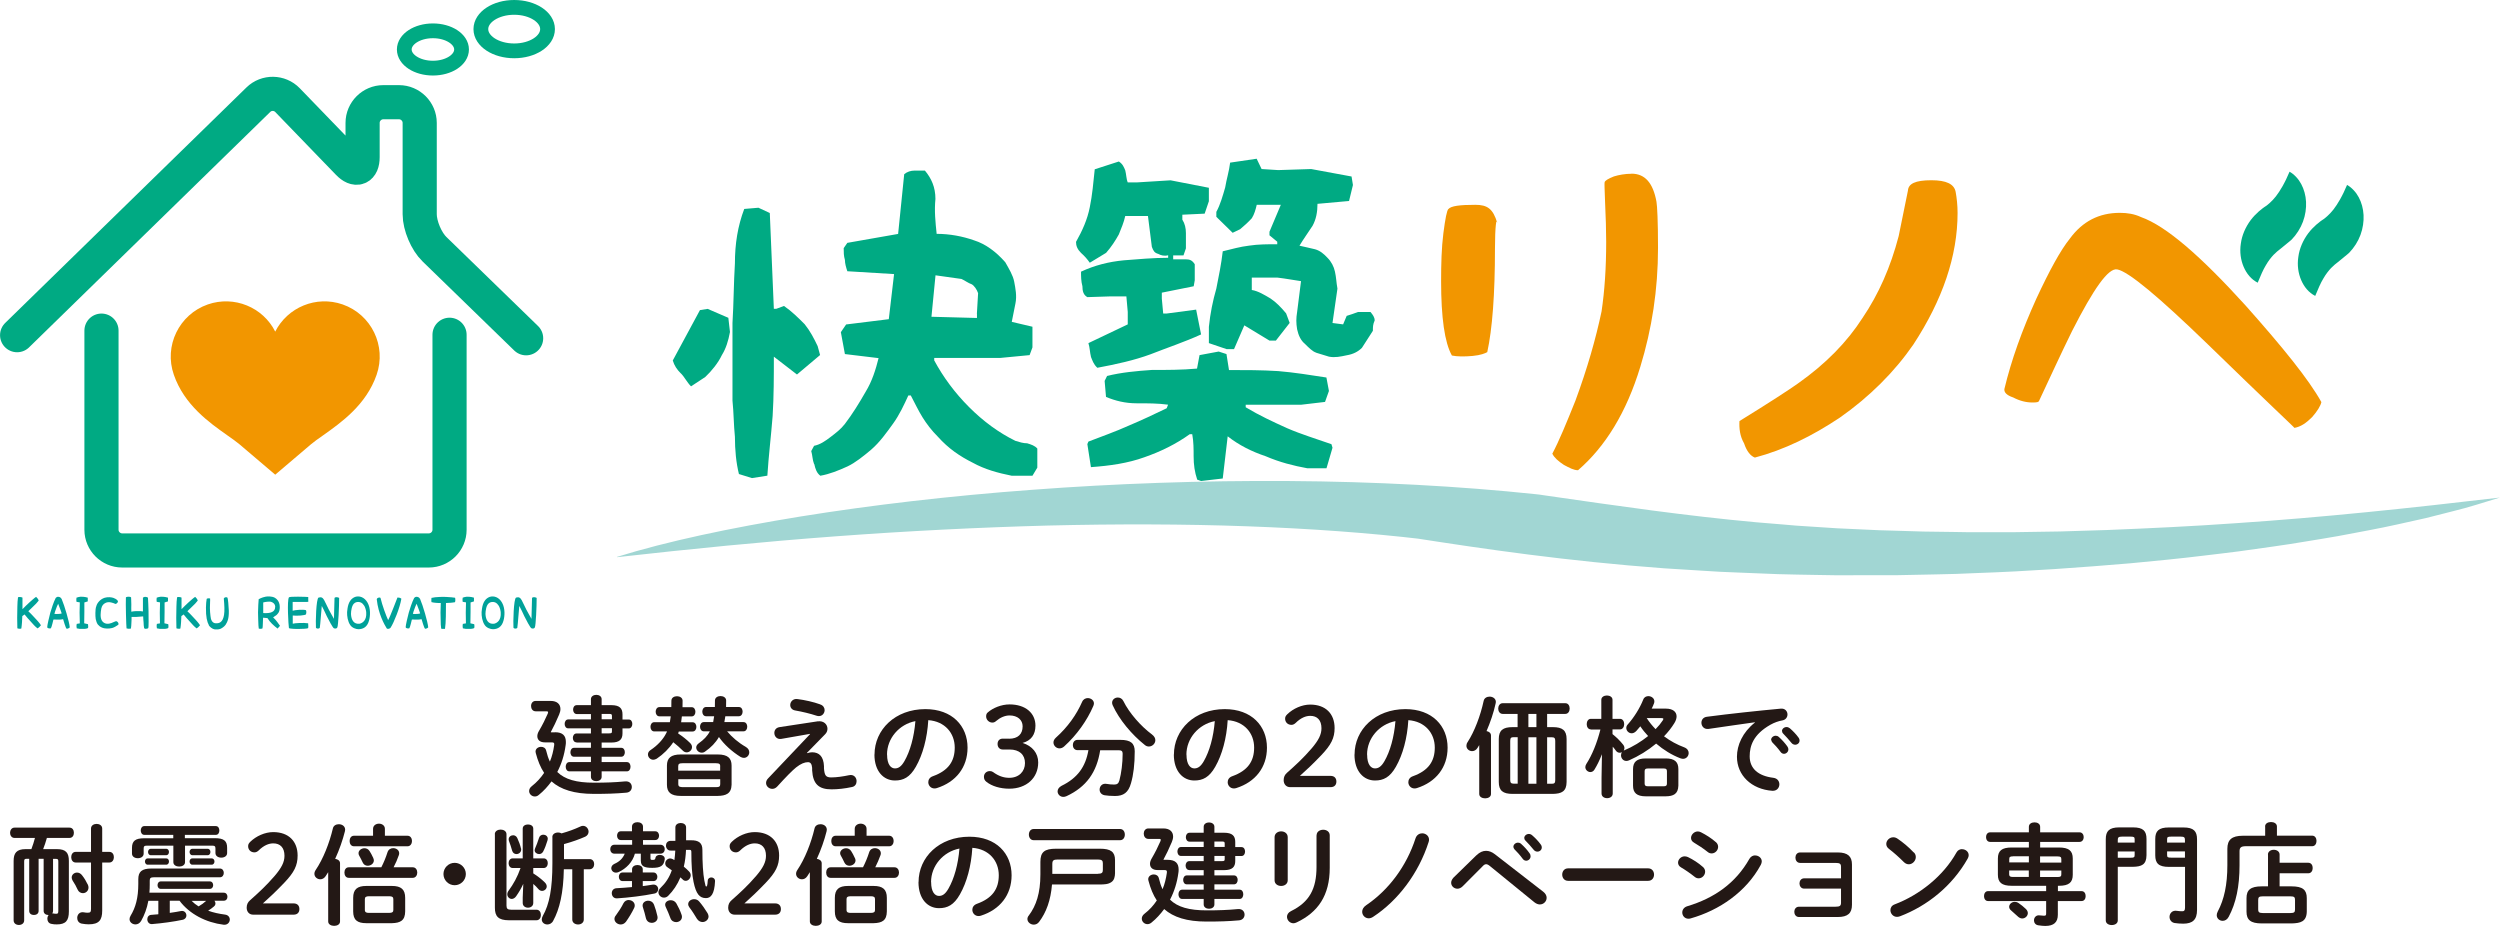 <?xml version="1.0" encoding="UTF-8"?><svg id="b" xmlns="http://www.w3.org/2000/svg" width="308.2" height="114.14" viewBox="0 0 308.2 114.14"><g id="c"><g><g><path d="m68.42,90.27c.95,0,1.34.43,1.34,1.19,0,.14,0,.27-.03.42-.16,1.2-.51,2.31-1.03,3.29.94.92,2.36,1.32,4.52,1.32,1.47,0,2.58-.04,3.85-.16.55-.05.82.31.82.69,0,.33-.21.66-.67.7-1.35.12-2.46.15-4.03.15-2.4,0-4.06-.53-5.2-1.54-.46.62-.97,1.19-1.57,1.67-.16.14-.32.19-.49.19-.38,0-.7-.31-.7-.67,0-.2.09-.42.34-.61.59-.46,1.09-1.01,1.51-1.63-.46-.69-.78-1.5-1.03-2.44-.01-.05-.03-.12-.03-.18,0-.38.35-.59.69-.59.27,0,.54.13.62.46.12.51.27.97.46,1.36.26-.62.43-1.31.53-2.03.03-.26-.01-.34-.31-.34h-.84c-.61,0-.93-.31-.93-.77,0-.2.07-.43.22-.67.39-.66.81-1.5,1.07-2.11.03-.07.04-.12.04-.16,0-.09-.07-.12-.23-.12h-1.3c-.38,0-.57-.32-.57-.65s.19-.63.57-.63h1.85c.78,0,1.2.4,1.2,1,0,.2-.05.43-.16.68-.36.85-.69,1.54-1.03,2.16l.03.03h.47Zm2.66,1.25c-.31,0-.46-.28-.46-.55s.15-.55.46-.55h1.77v-.63h-2.8c-.3,0-.44-.28-.44-.55s.15-.55.44-.55h2.8v-.66h-1.74c-.31,0-.46-.29-.46-.55,0-.29.15-.55.46-.55h1.74v-.74c0-.35.34-.53.66-.53s.66.17.66.53v.74h1.19c1.03,0,1.38.4,1.38,1.13v.64h.77c.3,0,.44.27.44.55s-.15.55-.44.55h-.77v.61c0,.73-.35,1.13-1.38,1.13h-1.19v.65h2.42c.3,0,.44.27.44.55s-.15.55-.44.55h-2.42v.66h3.12c.3,0,.44.28.44.57s-.15.57-.44.57h-3.12v.68c0,.35-.33.53-.66.53s-.66-.17-.66-.53v-.68h-2.66c-.3,0-.45-.28-.45-.57s.15-.57.45-.57h2.66v-.66h-2.09c-.3,0-.44-.28-.44-.55s.15-.55.44-.55h2.09v-.65h-1.77Zm3.09-2.85h1.27v-.4c0-.2-.04-.26-.35-.26h-.92v.66Zm0,1.11v.63h.92c.31,0,.35-.05.35-.26v-.38h-1.27Z" fill="#231815"/><path d="m82.76,87.18c.01-.26.01-.51.01-.8,0-.37.35-.55.69-.55s.69.19.69.55c0,.27,0,.54-.01.8h1.12c.32,0,.47.29.47.57s-.15.57-.47.57h-1.2c-.03.24-.05.47-.09.72h1.41c.32,0,.47.29.47.57s-.15.57-.47.57h-1.7c-.03.08-.05.16-.08.24.53.34,1.08.78,1.47,1.17.18.18.24.35.24.51,0,.37-.31.65-.66.65-.16,0-.33-.07-.46-.2-.35-.34-.78-.74-1.19-1.05-.5.76-1.23,1.49-2.04,2.03-.15.09-.3.13-.43.13-.36,0-.65-.31-.65-.65,0-.2.09-.4.33-.55.81-.54,1.53-1.27,1.94-2.11.03-.05.05-.12.08-.18h-1.57c-.31,0-.47-.28-.47-.57s.16-.57.47-.57h1.92c.04-.24.08-.47.11-.72h-1.39c-.31,0-.47-.28-.47-.57s.16-.57.47-.57h1.47Zm1.17,10.94c-1.24,0-1.71-.46-1.71-1.38v-2.36c0-.91.47-1.37,1.71-1.37h4.55c1.24,0,1.71.46,1.71,1.37v2.36c-.03,1.12-.72,1.36-1.71,1.38h-4.55Zm4.86-3.65c0-.28-.11-.38-.53-.38h-4.12c-.42,0-.53.1-.53.38v.54h5.17v-.54Zm-.53,2.57c.42,0,.53-.09.53-.38v-.6h-5.17v.6c0,.35.23.36.53.38h4.12Zm1.39-6.87c.58.7,1.43,1.42,2.28,1.9.32.19.44.43.44.68,0,.35-.28.68-.66.68-.14,0-.27-.04-.42-.12-1.05-.65-2.03-1.54-2.66-2.45-.42.72-.97,1.28-1.69,1.78-.13.11-.28.15-.43.15-.37,0-.68-.3-.68-.64,0-.17.09-.36.33-.53.59-.42,1.04-.86,1.35-1.46h-.74c-.31,0-.47-.28-.47-.57s.16-.57.47-.57h1.15c.05-.23.09-.47.12-.72h-.99c-.31,0-.47-.28-.47-.57s.16-.57.47-.57h1.08c.01-.26.01-.51.01-.8,0-.37.35-.55.69-.55s.69.19.69.55c0,.27,0,.54-.01.8h1.57c.33,0,.47.29.47.57s-.15.57-.47.57h-1.66c-.03.24-.07.47-.12.72h2.35c.33,0,.47.29.47.57s-.15.57-.47.57h-2Z" fill="#231815"/><path d="m100.81,88.93c.74-.11,1.2.38,1.2.91,0,.23-.08.46-.27.66l-2.26,2.31.03.04c.22-.07.42-.11.61-.11.88,0,1.41.54,1.46,1.71v.28c.07.85.22,1.11.89,1.11s1.46-.12,2.18-.27c.08-.01.15-.03.23-.03.46,0,.72.38.72.76,0,.33-.17.64-.55.72-.92.2-1.78.29-2.54.29-1.56,0-2.29-.64-2.39-2.34v-.31c-.04-.5-.22-.7-.51-.7-.4,0-.88.18-1.47.65-.48.39-1.24,1.16-2.33,2.36-.19.2-.39.28-.61.28-.4,0-.76-.33-.76-.72,0-.19.07-.39.26-.58l5.16-5.44v-.04s-3.54.62-3.54.62c-.54.09-.86-.32-.86-.73,0-.33.19-.65.64-.72l4.74-.72Zm.3-2.09c.38.12.55.42.55.7,0,.38-.28.74-.7.74-.09,0-.19-.01-.3-.05-.78-.26-1.8-.5-2.61-.64-.44-.07-.63-.37-.63-.68,0-.39.34-.81.89-.73.89.11,2,.36,2.79.65Z" fill="#231815"/><path d="m107.81,93.03c0-3.08,2.55-5.61,6.27-5.61,3.3,0,5.2,2.07,5.2,4.75,0,2.45-1.45,4.24-3.77,4.98-.11.04-.22.05-.31.05-.46,0-.76-.38-.76-.77,0-.3.16-.6.57-.74,1.92-.69,2.69-1.85,2.69-3.53,0-1.77-1.2-3.23-3.26-3.38-.13,2.24-.69,4.27-1.53,5.74-.74,1.31-1.54,1.7-2.58,1.7-1.38,0-2.53-1.11-2.53-3.21Zm1.55,0c0,1.24.48,1.7.97,1.7.42,0,.78-.22,1.17-.9.69-1.2,1.19-2.95,1.35-4.93-2.01.39-3.5,2.13-3.5,4.13Z" fill="#231815"/><path d="m124.4,91.07c1.09,0,1.67-.57,1.67-1.53,0-.78-.62-1.34-1.61-1.34-.57,0-1.16.26-1.65.68-.17.16-.32.2-.48.2-.4,0-.76-.34-.76-.76,0-.2.05-.37.2-.49.65-.57,1.69-.99,2.69-.99,1.97,0,3.19,1.08,3.19,2.62,0,1.11-.54,1.85-1.59,2.13,1.2.37,1.93,1.26,1.93,2.4,0,1.93-1.46,3.24-3.57,3.24-1.11,0-2.15-.31-2.82-.85-.22-.17-.3-.37-.3-.62,0-.39.3-.7.72-.7.15,0,.27.03.39.11.68.5,1.32.72,2.01.72,1.19,0,1.94-.78,1.94-1.82s-.7-1.67-1.89-1.67h-.85c-.39,0-.64-.28-.64-.68s.24-.66.64-.66h.77Z" fill="#231815"/><path d="m134.09,86.06c.39,0,.77.26.77.66,0,.09-.03.19-.07.3-.76,1.78-2.04,3.59-3.6,5-.19.18-.41.24-.58.24-.4,0-.74-.34-.74-.73,0-.19.09-.4.3-.59,1.45-1.3,2.53-2.81,3.24-4.43.14-.31.42-.45.69-.45Zm1.54,6.43c-.42,2.71-1.7,4.52-4.15,5.66-.15.07-.28.09-.4.09-.4,0-.7-.33-.7-.68,0-.24.15-.51.5-.69,1.94-.95,2.95-2.32,3.3-4.39h-1.34c-.39,0-.58-.32-.58-.63s.19-.64.58-.64h5.27c1.28,0,1.78.42,1.78,1.42,0,1.59-.16,2.9-.46,3.92-.32,1.16-.93,1.58-1.97,1.58-.53,0-.94-.04-1.28-.09-.43-.08-.62-.39-.62-.7,0-.4.31-.81.88-.7.27.05.58.08.91.08.35,0,.54-.11.65-.51.24-.91.4-2.11.4-3.3,0-.31-.14-.42-.51-.42h-2.24Zm6.39-1.94c.29.22.41.46.41.7,0,.42-.37.78-.8.78-.16,0-.34-.05-.5-.19-1.61-1.28-3.16-3.13-3.96-4.9-.05-.11-.07-.22-.07-.31,0-.38.34-.64.7-.64.27,0,.54.13.69.44.73,1.49,2.18,3.12,3.52,4.11Z" fill="#231815"/><path d="m144.72,93.03c0-3.08,2.55-5.61,6.27-5.61,3.3,0,5.2,2.07,5.2,4.75,0,2.45-1.45,4.24-3.77,4.98-.11.04-.22.05-.31.05-.46,0-.76-.38-.76-.77,0-.3.16-.6.57-.74,1.92-.69,2.69-1.85,2.69-3.53,0-1.77-1.2-3.23-3.26-3.38-.13,2.24-.69,4.27-1.53,5.74-.74,1.31-1.54,1.7-2.58,1.7-1.38,0-2.53-1.11-2.53-3.21Zm1.55,0c0,1.24.48,1.7.97,1.7.42,0,.78-.22,1.17-.9.69-1.2,1.19-2.95,1.35-4.93-2.01.39-3.5,2.13-3.5,4.13Z" fill="#231815"/><path d="m164.03,95.65c.49,0,.72.3.72.7s-.23.69-.72.69h-4.98c-.49,0-.8-.37-.8-.86,0-.39.14-.68.42-.92,1.08-.96,1.98-1.78,3.04-3.01.84-.99,1.2-1.69,1.2-2.47,0-1.01-.53-1.53-1.38-1.53-.55,0-1.16.24-1.81.88-.16.15-.33.23-.51.23-.46,0-.78-.33-.78-.76,0-.22.07-.35.27-.55.72-.7,1.81-1.19,2.82-1.19,1.93,0,3.01,1.16,3.01,2.89,0,1.24-.43,2.08-1.65,3.36-1.12,1.17-1.78,1.77-2.63,2.54h3.78Z" fill="#231815"/><path d="m166.99,93.03c0-3.08,2.55-5.61,6.27-5.61,3.3,0,5.2,2.07,5.2,4.75,0,2.45-1.45,4.24-3.77,4.98-.11.04-.22.05-.31.05-.46,0-.76-.38-.76-.77,0-.3.16-.6.57-.74,1.92-.69,2.69-1.85,2.69-3.53,0-1.77-1.2-3.23-3.26-3.38-.13,2.24-.69,4.27-1.53,5.74-.74,1.31-1.54,1.7-2.58,1.7-1.38,0-2.53-1.11-2.53-3.21Zm1.55,0c0,1.24.48,1.7.97,1.7.42,0,.78-.22,1.17-.9.69-1.2,1.19-2.95,1.35-4.93-2.01.39-3.5,2.13-3.5,4.13Z" fill="#231815"/><path d="m182.37,91.84c-.08.14-.15.24-.23.37-.17.28-.43.39-.66.39-.37,0-.7-.28-.7-.66,0-.15.04-.3.15-.46.85-1.31,1.58-3.24,1.98-5.09.08-.35.41-.51.73-.51.38,0,.77.23.77.66,0,.05-.01.12-.03.19-.24,1.11-.65,2.31-1.12,3.4.28.04.55.23.55.54v7.21c0,.37-.37.54-.72.54s-.73-.17-.73-.54v-6.04Zm4.73-3.83h-1.85c-.37,0-.55-.34-.55-.66s.19-.66.55-.66h7.72c.37,0,.54.33.54.66s-.18.66-.54.66h-2.24v1.63h.7c1.19,0,1.7.4,1.7,1.47v5.29c-.01,1.17-.62,1.45-1.7,1.47h-4.96c-1.19,0-1.7-.4-1.7-1.47v-5.29c0-1.07.51-1.47,1.7-1.47h.62v-1.63Zm0,8.6v-5.73h-.5c-.31,0-.42.09-.42.45v4.83c0,.31.09.45.42.45h.5Zm2.31-8.6h-.99v1.63h.99v-1.63Zm-.99,2.88v5.73h.99v-5.73h-.99Zm2.31,5.73h.58c.31,0,.42-.09.42-.45v-4.83c0-.35-.11-.45-.42-.45h-.58v5.73Z" fill="#231815"/><path d="m196.12,89.92c-.34,0-.51-.32-.51-.65s.18-.65.5-.65h1.3v-2.35c0-.35.35-.53.69-.53s.69.18.69.53v2.35h.93c.34,0,.51.33.51.65s-.18.65-.51.65h-.93v.58c.46.37.95.84,1.31,1.3.12.15.16.3.16.43,0,.11-.04.22-.09.3.03,0,.04-.01.07-.03,1.07-.45,2.08-1.07,2.94-1.76-.35-.38-.68-.77-.96-1.2-.18.22-.34.4-.5.58-.19.2-.39.28-.57.28-.36,0-.66-.31-.66-.65,0-.15.05-.31.18-.44.73-.81,1.47-1.96,1.92-3.09.11-.28.37-.4.62-.4.37,0,.74.26.74.64,0,.08-.01.18-.05.27-.08.2-.17.42-.28.63h1.76c.84,0,1.31.39,1.31.96,0,.24-.09.53-.27.82-.35.57-.78,1.12-1.28,1.63.78.59,1.65,1.05,2.49,1.36.39.15.55.43.55.7,0,.37-.28.72-.7.72-.09,0-.2-.03-.33-.07-1.04-.4-2.07-1.03-2.98-1.81-1.01.84-2.16,1.55-3.35,2.07-.12.05-.23.07-.32.07-.41,0-.66-.35-.66-.7,0-.14.04-.26.11-.38-.08.04-.16.07-.26.07-.17,0-.34-.07-.47-.24-.12-.18-.26-.35-.4-.51v5.77c0,.39-.34.58-.69.58s-.69-.19-.69-.58v-1.94l.05-2.9c-.27.69-.58,1.34-.92,1.89-.13.22-.32.31-.51.31-.31,0-.62-.27-.62-.61,0-.12.04-.24.12-.38.72-1.12,1.31-2.57,1.74-4.25h-1.15Zm6.77,8.25c-1.11,0-1.57-.43-1.57-1.32v-2.03c0-.89.46-1.32,1.57-1.32h2.46c1.11,0,1.56.43,1.56,1.32v2.03c-.03,1.04-.62,1.31-1.56,1.32h-2.46Zm2.23-1.24c.27,0,.38-.08.38-.34v-1.51c0-.26-.11-.34-.38-.34h-1.98c-.27,0-.39.08-.39.34v1.51c0,.27.13.34.39.34h1.98Zm-2.11-8.4c.32.5.69.95,1.09,1.36.35-.35.65-.72.88-1.07.05-.08.08-.15.08-.19,0-.08-.09-.11-.28-.11h-1.77Z" fill="#231815"/><path d="m216.35,89.04c-1.62.22-3.77.54-5.71.82-.57.08-.89-.34-.89-.76,0-.35.22-.69.7-.74,2.81-.37,6.29-.74,9.1-1,.53-.04.81.34.81.72,0,.32-.2.65-.62.73-.47.08-.99.26-1.49.54-2.11,1.2-2.55,2.61-2.55,3.89,0,1.5,1.04,2.42,2.93,2.65.5.07.73.43.73.8,0,.42-.31.84-.88.8-2.55-.19-4.35-1.9-4.35-4.2,0-1.42.69-3.01,2.21-4.21v-.03Zm1.99,2.17c0-.27.27-.51.57-.51.12,0,.26.04.38.15.37.33.77.76,1.06,1.18.09.12.12.24.12.36,0,.3-.26.54-.54.54-.16,0-.32-.08-.44-.26-.33-.45-.69-.84-1-1.15-.09-.11-.13-.22-.13-.31Zm1.34-1.08c0-.27.26-.5.57-.5.14,0,.27.05.41.16.35.3.76.72,1.04,1.11.11.14.15.27.15.4,0,.3-.26.51-.54.51-.16,0-.34-.07-.47-.24-.31-.39-.69-.8-1-1.12-.11-.11-.15-.22-.15-.33Z" fill="#231815"/><path d="m4.76,105.87v6.43c0,.34-.28.5-.58.5s-.58-.16-.58-.5v-6.43h-.27c-.3,0-.35.05-.35.35v7.24c0,.38-.32.57-.65.57s-.65-.19-.65-.57v-7.32c0-.96.35-1.46,1.49-1.46h.7c.18-.45.31-.92.44-1.38H1.78c-.35,0-.54-.32-.54-.63s.19-.64.54-.64h6.79c.37,0,.54.31.54.64s-.18.63-.54.63h-2.79c-.12.46-.29.93-.46,1.38h1.7c1.13,0,1.47.48,1.47,1.45v6.24c0,1.13-.39,1.59-1.49,1.59-.23,0-.44-.01-.69-.07-.32-.07-.47-.34-.47-.62,0-.18.05-.35.16-.47h-.04c-.28,0-.58-.16-.58-.5v-6.43h-.62Zm1.78,6.43c0,.11-.03.22-.1.3.03,0,.07,0,.11.01.16.03.26.04.38.04.23,0,.26-.09.26-.4v-6.02c0-.3-.05-.35-.35-.35h-.3v6.43Zm4.68-10.16c0-.38.35-.57.69-.57s.69.19.69.57v2.88h.89c.37,0,.55.32.55.65s-.19.66-.55.66h-.89v5.93c0,1.16-.39,1.69-1.66,1.69-.23,0-.61-.03-.89-.09-.37-.09-.53-.39-.53-.7,0-.39.28-.78.81-.69.15.03.29.05.46.05.34,0,.43-.08.43-.46v-5.73h-1.9c-.35,0-.54-.32-.54-.66s.19-.65.54-.65h1.9v-2.88Zm-.4,6.89c.07.15.09.27.09.39,0,.42-.34.69-.69.69-.26,0-.53-.15-.66-.46-.16-.37-.35-.7-.6-1.08-.08-.14-.12-.27-.12-.39,0-.35.31-.61.66-.61.22,0,.46.11.63.35.27.34.5.73.68,1.11Z" fill="#231815"/><path d="m26.44,111.05c.08.09.12.2.12.32,0,.14-.05.27-.2.39-.23.19-.46.37-.7.51.63.23,1.32.38,2.08.48.4.05.59.33.59.61,0,.34-.28.69-.76.64-2.18-.27-4.21-1.32-5.44-2.96h-1.2v1.5c.51-.07,1-.15,1.39-.23.41-.08.66.24.66.55,0,.23-.14.46-.46.53-1.07.23-2.54.43-3.77.53-.38.03-.59-.28-.59-.59,0-.27.16-.54.51-.55.26-.01.55-.04.85-.07v-1.66h-1.23c-.18.97-.49,1.77-.89,2.48-.18.3-.44.43-.7.43-.38,0-.73-.27-.73-.65,0-.12.04-.27.13-.42.61-1,.95-2.19.95-3.92v-.58c0-.92.42-1.32,1.62-1.32h8.44c.32,0,.48.27.48.54s-.16.54-.48.54h-8.14c-.4,0-.51.11-.51.4v.49c0,.35-.01.69-.04,1.01h9.16c.31,0,.46.24.46.5s-.15.49-.46.49h-1.13Zm-3.62-7.72h3.67c1.12,0,1.51.34,1.51,1.19v.64c0,.38-.35.57-.72.57s-.72-.19-.72-.57v-.54c0-.27-.07-.37-.4-.37h-3.35v2.04c0,.35-.35.54-.72.54s-.72-.19-.72-.54v-2.04h-3.24c-.35,0-.42.09-.42.37v.61c0,.38-.35.57-.72.57s-.72-.19-.72-.57v-.69c0-.85.39-1.2,1.51-1.2h3.58v-.42h-3.58c-.28,0-.43-.27-.43-.54s.15-.54.43-.54h8.83c.3,0,.43.27.43.54s-.13.54-.43.54h-3.82v.42Zm-4.61,3.27c-.22,0-.34-.2-.34-.39,0-.2.12-.39.34-.39h2.28c.23,0,.34.19.34.39,0,.19-.11.39-.34.39h-2.28Zm.38-1.17c-.22,0-.34-.2-.34-.4,0-.19.12-.39.34-.39h1.9c.23,0,.34.2.34.39,0,.2-.11.4-.34.4h-1.9Zm1.23,4.15c-.27,0-.4-.23-.4-.46s.14-.46.4-.46h6.05c.27,0,.41.23.41.46s-.14.46-.41.46h-6.05Zm3.89-4.15c-.21,0-.34-.2-.34-.4,0-.19.12-.39.34-.39h1.89c.23,0,.34.2.34.39,0,.2-.11.4-.34.4h-1.89Zm0,1.17c-.21,0-.34-.2-.34-.39,0-.2.12-.39.34-.39h2.38c.23,0,.35.19.35.39,0,.19-.12.39-.35.39h-2.38Zm-.09,4.46c.26.26.55.49.86.68.34-.19.65-.42.93-.68h-1.8Z" fill="#231815"/><path d="m36.19,111.37c.49,0,.72.3.72.7s-.23.69-.72.69h-4.98c-.49,0-.8-.36-.8-.86,0-.39.14-.68.42-.92,1.08-.96,1.98-1.78,3.04-3.01.84-.99,1.2-1.69,1.2-2.47,0-1.01-.53-1.53-1.38-1.53-.55,0-1.16.24-1.81.88-.16.15-.33.23-.51.23-.46,0-.78-.32-.78-.76,0-.22.07-.35.27-.55.72-.7,1.81-1.19,2.82-1.19,1.93,0,3.01,1.16,3.01,2.89,0,1.24-.43,2.08-1.65,3.36-1.12,1.17-1.78,1.77-2.63,2.54h3.78Z" fill="#231815"/><path d="m40.46,107.52c-.11.17-.22.34-.32.5-.18.27-.42.38-.66.38-.36,0-.72-.28-.72-.68,0-.15.05-.31.16-.47.91-1.34,1.69-3.3,2.12-5.13.08-.35.4-.51.73-.51.39,0,.78.23.78.68,0,.07-.01.13-.03.2-.27,1.08-.69,2.28-1.2,3.39.31.04.6.22.6.54v7.18c0,.37-.37.54-.73.54s-.73-.18-.73-.54v-6.08Zm6.55-.6c.3-.59.55-1.19.76-1.85.11-.35.4-.51.7-.51.38,0,.74.24.74.63,0,.07-.01.15-.04.23-.17.5-.4,1.03-.65,1.5h2.37c.37,0,.55.33.55.65s-.19.65-.55.65h-7.89c-.37,0-.54-.32-.54-.65s.17-.65.54-.65h4Zm3.23-3.89c.37,0,.55.33.55.65s-.19.65-.55.65h-6.6c-.37,0-.54-.32-.54-.65s.17-.65.54-.65h2.35v-.85c0-.42.37-.64.73-.64s.73.22.73.64v.85h2.8Zm-5.08,10.78c-1.12,0-1.62-.4-1.62-1.46v-1.66c0-1.05.5-1.47,1.62-1.47h3.16c1.12,0,1.63.42,1.63,1.47v1.66c-.01,1.13-.58,1.43-1.63,1.46h-3.16Zm.86-8.02c.04.09.07.2.07.28,0,.39-.38.66-.76.66-.24,0-.49-.12-.61-.39-.12-.29-.29-.57-.43-.84-.07-.11-.09-.22-.09-.32,0-.35.36-.61.74-.61.23,0,.47.11.62.35.12.17.32.55.46.86Zm1.98,6.75c.35,0,.49-.11.49-.35v-1.35c0-.24-.14-.35-.49-.35h-2.53c-.35,0-.49.11-.49.35v1.35c0,.3.23.35.49.35h2.53Z" fill="#231815"/><path d="m57.43,107.75c0,.76-.62,1.38-1.38,1.38s-1.38-.62-1.38-1.38.62-1.38,1.38-1.38,1.38.62,1.38,1.38Z" fill="#231815"/><path d="m61,102.84c0-.38.37-.57.72-.57s.72.19.72.57v8.8c0,.38.14.51.58.51h3.12c.37,0,.54.32.54.65s-.18.65-.54.65h-3.4c-1.32,0-1.73-.5-1.73-1.54v-9.08Zm3.51,6.12c-.24.53-.53,1.03-.88,1.53-.16.23-.37.33-.54.33-.3,0-.55-.26-.55-.57,0-.14.05-.3.16-.45.59-.8,1.09-1.69,1.47-2.79h-.96c-.34,0-.51-.3-.51-.6s.18-.59.5-.59h1.24v-3.67c0-.35.33-.51.65-.51s.65.16.65.51v3.67h1.28c.35,0,.51.3.51.59s-.16.6-.51.6h-1.28v.66c.5.31,1.04.73,1.43,1.12.16.16.23.33.23.49,0,.3-.27.55-.58.55-.16,0-.34-.08-.48-.26-.16-.2-.37-.4-.6-.6v2.35c0,.38-.32.58-.65.58s-.65-.2-.65-.58v-.66l.07-1.7Zm-.27-4.36c.08.42-.24.69-.57.69-.23,0-.46-.13-.54-.44-.09-.35-.26-.85-.38-1.16-.03-.08-.04-.15-.04-.22,0-.3.27-.5.55-.5.2,0,.4.11.51.34.18.38.37.89.46,1.3Zm2.74-1.7c.28,0,.55.19.55.5,0,.07-.01.12-.03.19-.15.5-.33.99-.54,1.39-.12.22-.31.31-.5.31-.28,0-.55-.2-.55-.47,0-.07.03-.14.05-.22.15-.34.35-.85.49-1.31.08-.27.31-.39.53-.39Zm1.11.3c0-.38.35-.57.72-.57.15,0,.3.04.42.11.86-.24,1.59-.51,2.3-.84.12-.07.24-.09.35-.09.4,0,.68.37.68.72,0,.23-.12.47-.4.61-.72.32-1.63.65-2.63.92v1.85h3.17c.37,0,.55.31.55.62s-.19.63-.55.63h-.73v6.2c0,.4-.35.61-.7.61s-.72-.2-.72-.61v-6.2h-1.04c-.05,2.93-.53,4.93-1.31,6.35-.16.32-.45.46-.72.46-.36,0-.69-.24-.69-.62,0-.12.04-.27.12-.42.82-1.45,1.19-3.36,1.19-6.52v-3.2Z" fill="#231815"/><path d="m77.91,103.56h-1.38c-.31,0-.46-.27-.46-.54s.15-.54.46-.54h1.38v-.57c0-.38.34-.55.68-.55s.68.18.68.55v.57h1.51c.31,0,.47.27.47.54s-.16.54-.47.54h-1.51v.58h2.15c.35,0,.53.28.53.55s-.17.55-.53.55h-1.23v.58c0,.16.07.19.24.19.26,0,.34-.04.37-.23.04-.27.28-.39.54-.39.32,0,.65.19.61.53-.11.82-.5,1.07-1.54,1.07s-1.41-.22-1.41-.91v-.84h-.73c-.28,1.04-1.07,1.84-2.01,2.27-.12.05-.23.07-.32.07-.35,0-.58-.27-.58-.55,0-.2.11-.4.38-.53.64-.28,1.04-.68,1.28-1.26h-1.28c-.34,0-.51-.28-.51-.55s.17-.55.51-.55h2.19v-.58Zm.01,5.06h-1.17c-.31,0-.46-.27-.46-.53s.15-.53.46-.53h1.17v-.39c0-.35.34-.53.66-.53s.66.17.66.53v.39h1.31c.32,0,.49.27.49.53,0,.27-.16.53-.49.53h-1.31v.62c.42-.05.82-.12,1.2-.18.45-.07.7.24.7.55,0,.24-.15.49-.47.55-1.35.28-3.17.5-4.59.59-.43.03-.66-.3-.66-.64,0-.3.19-.59.59-.61.59-.03,1.26-.08,1.9-.14v-.77Zm-.4,2.34c.37,0,.73.27.73.66,0,.09-.01.2-.07.31-.27.57-.65,1.19-1.01,1.7-.19.24-.42.34-.65.34-.4,0-.77-.31-.77-.68,0-.15.05-.3.18-.45.3-.4.7-1.01.93-1.49.15-.28.4-.4.66-.4Zm3.53,2c.11.51-.3.81-.7.81-.31,0-.62-.18-.72-.57-.09-.4-.23-.92-.37-1.34-.03-.08-.04-.16-.04-.23,0-.37.34-.59.69-.59.3,0,.58.15.72.5.15.38.32.95.42,1.42Zm3.52-8.17c-.03.69-.11,1.38-.27,2.05.23.19.46.39.66.61.14.15.19.31.19.46,0,.35-.29.68-.61.68-.14,0-.28-.05-.4-.19-.08-.08-.16-.16-.26-.24-.38.92-.89,1.66-1.49,2.26-.17.18-.36.24-.54.24-.37,0-.68-.31-.68-.66,0-.18.08-.37.26-.54.61-.58,1.08-1.27,1.39-2.17-.17-.12-.35-.24-.51-.35-.22-.13-.3-.31-.3-.5,0-.31.27-.61.61-.61.09,0,.19.03.3.08.07.04.14.08.22.12.05-.39.09-.78.11-1.17h-.54c-.39.03-.61-.3-.61-.62,0-.28.17-.57.57-.58h.59v-1.66c0-.37.34-.54.66-.54s.66.17.66.54v1.59h.5c1.11-.04,1.51.37,1.51,1.17,0,1.63.08,2.93.24,3.79.14.69.16.74.24.74s.14-.09.18-.72c.01-.27.23-.4.44-.4.23,0,.47.16.46.46-.07,1.62-.53,2.09-1.12,2.09-.78,0-1.22-.5-1.53-2-.19-.92-.27-2.09-.27-3.69,0-.2-.05-.27-.26-.26h-.42Zm-.55,7.97c.04.09.05.19.05.27,0,.4-.35.65-.72.65-.28,0-.58-.15-.7-.49-.16-.43-.37-.95-.57-1.36-.05-.11-.08-.2-.08-.3,0-.34.34-.55.69-.55.26,0,.53.12.69.39.23.39.49.94.64,1.39Zm3.21-.18c.08.15.12.28.12.4,0,.4-.37.69-.74.69-.24,0-.51-.12-.69-.4-.26-.42-.58-.96-.92-1.39-.11-.15-.16-.28-.16-.42,0-.35.35-.61.73-.61.22,0,.45.08.62.28.33.37.78,1.01,1.04,1.45Z" fill="#231815"/><path d="m95.55,111.37c.49,0,.72.3.72.7s-.23.69-.72.69h-4.98c-.49,0-.8-.36-.8-.86,0-.39.14-.68.42-.92,1.08-.96,1.98-1.78,3.04-3.01.84-.99,1.2-1.69,1.2-2.47,0-1.01-.53-1.53-1.38-1.53-.55,0-1.16.24-1.81.88-.16.15-.33.23-.51.23-.46,0-.78-.32-.78-.76,0-.22.07-.35.27-.55.72-.7,1.81-1.19,2.82-1.19,1.93,0,3.01,1.16,3.01,2.89,0,1.24-.43,2.08-1.65,3.36-1.12,1.17-1.78,1.77-2.63,2.54h3.78Z" fill="#231815"/><path d="m99.84,107.52c-.11.17-.22.34-.32.5-.18.27-.42.38-.66.38-.36,0-.72-.28-.72-.68,0-.15.05-.31.16-.47.91-1.34,1.69-3.3,2.12-5.13.08-.35.4-.51.73-.51.39,0,.78.23.78.68,0,.07-.01.13-.03.2-.27,1.08-.69,2.28-1.2,3.39.31.04.6.22.6.54v7.18c0,.37-.37.54-.73.54s-.73-.18-.73-.54v-6.08Zm6.55-.6c.3-.59.55-1.19.76-1.85.11-.35.4-.51.7-.51.38,0,.74.24.74.63,0,.07-.01.15-.04.23-.18.5-.41,1.03-.65,1.5h2.38c.36,0,.55.33.55.65s-.19.65-.55.65h-7.89c-.37,0-.54-.32-.54-.65s.18-.65.54-.65h4Zm3.23-3.89c.37,0,.55.33.55.65s-.19.65-.55.65h-6.6c-.37,0-.54-.32-.54-.65s.17-.65.54-.65h2.35v-.85c0-.42.37-.64.73-.64s.73.22.73.64v.85h2.79Zm-5.08,10.78c-1.12,0-1.62-.4-1.62-1.46v-1.66c0-1.05.5-1.47,1.62-1.47h3.16c1.12,0,1.63.42,1.63,1.47v1.66c-.01,1.13-.58,1.43-1.63,1.46h-3.16Zm.86-8.02c.04.09.07.2.07.28,0,.39-.38.66-.76.66-.24,0-.48-.12-.61-.39-.12-.29-.29-.57-.43-.84-.07-.11-.1-.22-.1-.32,0-.35.37-.61.74-.61.23,0,.47.11.62.35.12.17.32.55.46.86Zm1.98,6.75c.35,0,.49-.11.49-.35v-1.35c0-.24-.14-.35-.49-.35h-2.53c-.35,0-.49.11-.49.35v1.35c0,.3.23.35.49.35h2.53Z" fill="#231815"/><path d="m113.24,108.75c0-3.08,2.55-5.6,6.27-5.6,3.3,0,5.2,2.07,5.2,4.75,0,2.44-1.45,4.24-3.77,4.98-.11.04-.22.05-.31.05-.46,0-.76-.38-.76-.77,0-.3.16-.59.57-.74,1.92-.69,2.69-1.85,2.69-3.52,0-1.77-1.2-3.23-3.26-3.38-.13,2.24-.69,4.27-1.53,5.74-.74,1.31-1.54,1.7-2.58,1.7-1.38,0-2.53-1.11-2.53-3.22Zm1.55,0c0,1.24.48,1.7.97,1.7.42,0,.78-.22,1.17-.91.69-1.2,1.19-2.94,1.35-4.93-2.01.39-3.5,2.13-3.5,4.13Z" fill="#231815"/><path d="m129.69,109.05c-.16,1.93-.7,3.42-1.59,4.6-.18.24-.42.34-.66.34-.39,0-.78-.3-.78-.69,0-.14.05-.3.18-.45.9-1.2,1.42-2.74,1.42-5.05v-1.55c0-1.21.5-1.62,1.93-1.62h5.42c1.34,0,1.85.4,1.85,1.4v1.63c-.01.41-.09.84-.44,1.08-.4.29-.93.29-1.4.3h-5.9Zm8.39-6.85c.4,0,.59.34.59.69s-.19.69-.59.69h-10.65c-.39,0-.59-.35-.59-.69,0-.35.2-.69.59-.69h10.65Zm-2.74,5.52c.51,0,.62-.15.62-.47v-.82c0-.32-.11-.47-.62-.47h-4.93c-.55,0-.68.12-.68.57v1.2h5.6Z" fill="#231815"/><path d="m143.96,106c.95,0,1.34.43,1.34,1.19,0,.13,0,.27-.03.42-.16,1.2-.51,2.31-1.03,3.3.94.92,2.36,1.32,4.52,1.32,1.47,0,2.58-.04,3.85-.16.55-.05.82.31.82.69,0,.32-.22.66-.68.7-1.35.12-2.46.15-4.03.15-2.4,0-4.06-.53-5.2-1.54-.46.62-.97,1.19-1.57,1.67-.16.13-.32.19-.49.19-.38,0-.7-.31-.7-.68,0-.2.09-.42.34-.61.6-.46,1.1-1.01,1.51-1.63-.46-.69-.78-1.5-1.03-2.44-.01-.05-.03-.12-.03-.17,0-.38.35-.6.69-.6.27,0,.54.14.62.46.12.51.27.97.46,1.36.26-.62.43-1.31.53-2.02.03-.26-.01-.34-.31-.34h-.84c-.61,0-.93-.31-.93-.77,0-.2.07-.43.22-.68.39-.66.81-1.5,1.07-2.11.03-.07.04-.12.04-.16,0-.1-.07-.12-.23-.12h-1.3c-.38,0-.57-.33-.57-.65s.19-.64.57-.64h1.85c.78,0,1.2.4,1.2,1,0,.2-.05.43-.16.68-.36.85-.69,1.54-1.03,2.16l.03.03h.47Zm2.66,1.26c-.31,0-.46-.28-.46-.55s.15-.55.46-.55h1.77v-.64h-2.8c-.3,0-.44-.28-.44-.55s.15-.55.44-.55h2.8v-.66h-1.74c-.31,0-.46-.28-.46-.55s.15-.55.46-.55h1.74v-.74c0-.35.34-.53.66-.53s.66.18.66.53v.74h1.19c1.03,0,1.38.4,1.38,1.13v.64h.77c.3,0,.44.27.44.55s-.15.55-.44.55h-.77v.61c0,.73-.35,1.13-1.38,1.13h-1.19v.65h2.42c.3,0,.45.27.45.55s-.15.55-.45.55h-2.42v.66h3.12c.3,0,.44.28.44.57s-.15.57-.44.57h-3.12v.68c0,.35-.33.53-.66.53s-.66-.18-.66-.53v-.68h-2.66c-.3,0-.45-.28-.45-.57s.15-.57.45-.57h2.66v-.66h-2.09c-.3,0-.44-.28-.44-.55s.15-.55.44-.55h2.09v-.65h-1.77Zm3.09-2.85h1.27v-.41c0-.2-.04-.26-.35-.26h-.92v.66Zm0,1.11v.64h.92c.31,0,.35-.05.35-.26v-.38h-1.27Z" fill="#231815"/><path d="m158.75,108.52c0,.46-.4.7-.81.7s-.81-.24-.81-.7v-5.31c0-.47.41-.72.81-.72s.81.24.81.72v5.31Zm3.56-5.54c0-.46.41-.69.82-.69.39,0,.8.23.8.69v4.01c0,3.42-1.46,5.48-4.07,6.72-.15.07-.28.11-.4.11-.46,0-.8-.39-.8-.8,0-.26.15-.53.5-.7,2.26-1.11,3.14-2.74,3.14-5.44v-3.9Z" fill="#231815"/><path d="m175.32,102.73c.42,0,.85.3.85.78,0,.09-.01.19-.05.3-1.23,3.84-3.76,7.2-6.83,9.21-.19.13-.38.19-.55.19-.46,0-.81-.38-.81-.81,0-.27.14-.57.5-.81,2.78-1.88,4.97-4.82,6.08-8.25.14-.42.49-.61.82-.61Z" fill="#231815"/><path d="m182.03,105.43c.38-.37.77-.54,1.17-.54.36,0,.73.14,1.09.42l5.97,4.63c.29.23.41.49.41.74,0,.44-.37.82-.84.82-.2,0-.43-.08-.66-.26l-5.5-4.48c-.18-.15-.33-.22-.46-.22-.15,0-.28.08-.44.26l-2.45,2.46c-.2.2-.43.3-.65.3-.42,0-.77-.33-.77-.73,0-.19.08-.4.27-.62l2.85-2.78Zm4.54-1.04c0-.27.27-.51.57-.51.12,0,.26.04.38.15.37.33.77.76,1.05,1.17.09.12.12.24.12.37,0,.3-.26.54-.54.54-.16,0-.33-.08-.45-.26-.32-.44-.69-.84-1-1.15-.09-.11-.13-.22-.13-.31Zm1.34-1.08c0-.27.26-.5.57-.5.14,0,.27.05.4.16.35.3.76.72,1.04,1.11.11.13.15.27.15.4,0,.3-.26.51-.54.51-.16,0-.34-.07-.47-.24-.31-.39-.69-.8-1-1.12-.11-.11-.15-.22-.15-.33Z" fill="#231815"/><path d="m203.18,107.05c.49,0,.73.38.73.77s-.24.77-.73.77h-9.86c-.49,0-.73-.39-.73-.77s.24-.77.73-.77h9.86Z" fill="#231815"/><path d="m209.93,106.87c.2.17.28.39.28.59,0,.42-.36.82-.8.82-.16,0-.34-.05-.5-.19-.47-.38-1.19-.88-1.66-1.15-.27-.15-.38-.38-.38-.59,0-.39.35-.78.82-.78.12,0,.27.03.4.09.64.31,1.3.73,1.82,1.2Zm6.45-1.41c.41,0,.81.3.81.73,0,.13-.04.28-.12.43-1.8,3.34-5.12,5.6-8.64,6.6-.09.03-.2.04-.28.04-.47,0-.76-.38-.76-.77,0-.31.19-.64.62-.77,3.34-1,5.97-2.85,7.66-5.85.18-.3.45-.42.72-.42Zm-4.85-1.65c.2.17.28.39.28.59,0,.42-.36.81-.8.81-.16,0-.34-.05-.5-.19-.47-.38-1.19-.86-1.66-1.13-.27-.15-.38-.36-.38-.59,0-.39.37-.8.84-.8.12,0,.27.04.4.11.61.31,1.28.73,1.81,1.2Z" fill="#231815"/><path d="m226.96,106.87c0-.39-.15-.49-.69-.49h-4.35c-.39,0-.58-.33-.58-.65s.19-.64.58-.64h4.63c1.26,0,1.76.5,1.76,1.49v4.96c0,1.03-.5,1.51-1.76,1.51h-4.77c-.39,0-.58-.33-.58-.64s.19-.63.58-.63h4.49c.54,0,.69-.11.69-.49v-1.74h-4.54c-.39,0-.58-.33-.58-.64s.19-.63.58-.63h4.54v-1.42Z" fill="#231815"/><path d="m235.94,105.08c.18.18.24.38.24.58,0,.46-.4.89-.86.89-.2,0-.42-.08-.61-.27-.61-.61-1.24-1.17-1.84-1.63-.23-.17-.33-.39-.33-.61,0-.42.39-.82.86-.82.18,0,.35.05.54.18.62.42,1.35,1.01,1.98,1.69Zm5.94-.39c.42,0,.82.3.82.74,0,.13-.04.28-.13.43-1.92,3.39-5,5.83-8.34,7.1-.14.05-.26.07-.37.07-.49,0-.81-.42-.81-.82,0-.3.15-.58.53-.72,3.06-1.16,6-3.5,7.61-6.39.16-.3.43-.42.69-.42Z" fill="#231815"/><path d="m253.69,109.86h2.93c.34,0,.5.3.5.61s-.16.61-.5.61h-2.93v1.69c0,.93-.5,1.38-1.55,1.38-.24,0-.54-.03-.86-.08-.37-.05-.53-.34-.53-.61,0-.34.26-.69.72-.61.12.01.35.04.5.04.23,0,.28-.04.28-.28v-1.53h-7.17c-.33,0-.49-.31-.49-.61s.16-.61.49-.61h7.17v-.66h-4.25c-1.23,0-1.7-.42-1.7-1.36v-2c0-.95.47-1.36,1.7-1.36h2.12v-.69h-4.78c-.34,0-.5-.3-.5-.59s.16-.59.5-.59h4.78v-.68c0-.38.35-.55.7-.55s.69.18.69.55v.68h4.86c.34,0,.51.3.51.59s-.17.59-.51.59h-4.86v.69h2.32c1.23,0,1.7.42,1.7,1.36v2c0,.94-.47,1.36-1.7,1.36h-.13v.66Zm-5.52-4.29c-.39,0-.47.09-.47.35v.4h2.42v-.76h-1.94Zm1.94,2.54v-.8h-2.42v.46c0,.31.2.34.47.34h1.94Zm-.35,3.96c.16.16.23.34.23.5,0,.35-.32.66-.69.66-.16,0-.34-.07-.49-.2-.3-.26-.61-.55-.86-.77-.18-.14-.26-.31-.26-.47,0-.31.3-.61.69-.61.15,0,.31.04.47.15.29.19.64.48.91.74Zm4.36-6.14c0-.26-.08-.35-.47-.35h-2.15v.76h2.62v-.4Zm-.47,2.19c.39,0,.47-.09.47-.34v-.46h-2.62v.8h2.15Z" fill="#231815"/><path d="m261.08,106.87v6.6c0,.38-.36.57-.74.57s-.74-.19-.74-.57v-10.01c0-.99.4-1.46,1.68-1.46h1.67c1.27,0,1.67.45,1.67,1.43v2c-.01,1.17-.61,1.41-1.67,1.43h-1.86Zm2.08-3.39c0-.28-.08-.34-.49-.34h-1.08c-.4,0-.51.09-.51.4v.34h2.08v-.4Zm-.49,2.26c.4,0,.49-.04.49-.34v-.43h-2.08v.77h1.59Zm4.71,1.13c-1.27,0-1.68-.45-1.68-1.43v-2c0-.98.41-1.43,1.68-1.43h1.8c1.27,0,1.67.47,1.67,1.46v8.71c0,1.21-.55,1.69-1.7,1.69-.37,0-.74-.03-1.07-.08-.42-.08-.62-.42-.62-.76,0-.42.33-.84.91-.74.19.03.42.05.65.05.24,0,.35-.09.35-.45v-5.02h-1.98Zm1.98-2.99v-.34c0-.31-.11-.4-.51-.4h-1.2c-.41,0-.49.05-.49.34v.4h2.2Zm-2.2,1.51c0,.3.08.34.49.34h1.71v-.77h-2.2v.43Z" fill="#231815"/><path d="m279.24,101.89c0-.38.37-.55.73-.55s.73.18.73.55v1.13h4.35c.35,0,.53.32.53.65s-.18.65-.53.65h-8.18c-.61,0-.78.18-.78.63v1.72c0,2.62-.43,4.66-1.34,6.36-.18.34-.46.49-.74.49-.38,0-.73-.28-.73-.7,0-.13.04-.28.12-.44.8-1.5,1.19-3.31,1.19-5.73v-2.01c0-1.11.54-1.61,1.92-1.61h2.74v-1.13Zm.35,3.46c0-.39.37-.59.72-.59s.72.2.72.59v1.01h3.53c.38,0,.55.32.55.65s-.18.65-.55.65h-3.53v1.61h1.47c1.39,0,1.88.44,1.88,1.45v1.67c-.03,1.24-.78,1.42-1.88,1.45h-3.67c-1.39,0-1.88-.45-1.88-1.45v-1.67c0-1,.49-1.45,1.88-1.45h.77v-3.92Zm2.77,7.21c.47,0,.57-.11.57-.45v-1.16c0-.34-.09-.45-.57-.45h-3.4c-.47,0-.57.11-.57.45v1.16c0,.42.2.43.57.45h3.4Z" fill="#231815"/></g><g><path d="m76.07,68.65c6.14-1.91,13.96-3.57,22.64-4.98,8.7-1.4,18.35-2.54,28.56-3.29,10.19-.77,20.96-1.15,31.59-1.08,10.63.07,21.07.63,30.43,1.62l.46.05.74.11c9.14,1.32,17.39,2.52,26.06,3.31l3.27.27,1.63.14,1.68.11,3.38.22,3.48.16,1.75.08,1.78.05,3.59.11,3.66.05,1.84.03h1.87s3.76,0,3.76,0l3.81-.06c.64-.01,1.28-.01,1.92-.03l1.93-.06c1.29-.04,2.59-.07,3.9-.12,5.2-.21,10.52-.46,15.85-.84,10.74-.72,21.41-1.85,32.53-3.16-.92.29-1.87.58-2.84.87-.97.29-1.97.58-3.05.84l-3.23.82c-1.13.26-2.3.51-3.46.77-2.31.52-4.85.97-7.37,1.45-1.29.23-2.62.44-3.95.66-1.32.22-2.67.44-4.07.63l-4.2.59c-1.42.19-2.89.35-4.35.53-2.91.36-5.95.65-9,.94-6.16.52-12.54.99-19.05,1.21l-2.44.1-2.44.06c-1.63.03-3.27.07-4.91.1h-4.9c-.82.01-1.64.02-2.45.01l-2.42-.04c-1.62-.03-3.25-.05-4.85-.1l-4.76-.19c-.79-.03-1.59-.06-2.38-.1l-2.31-.14-4.62-.29c-12.04-.89-22.08-2.37-30.94-3.75l1.2.16c-6.65-.78-13.9-1.31-21.67-1.59-7.76-.28-16.02-.3-24.55-.09-8.52.23-17.31.67-26.17,1.33-8.89.66-17.77,1.54-26.93,2.57Z" fill="#a1d6d3"/><path d="m83.94,46.04c-.5-.5-.8-.95-1-1.6l3.35-6.21.95-.15,2.55,1.1.2,1.75c-.2,1.1-.5,2.05-1,2.85-.45.95-1.25,1.95-2.05,2.7l-1.75,1.15c-.5-.5-.8-1.15-1.25-1.6Zm7.16,12.42c-.35-1.4-.5-3-.5-4.61-.15-1.45-.15-3.05-.3-4.46v-9.56c.15-2.4.15-4.96.3-7.36,0-2.4.35-4.61,1.15-6.71l1.75-.15,1.4.65.5,11.81h.3l.95-.35c.95.65,1.75,1.45,2.55,2.25.65.8,1.15,1.75,1.6,2.7l.3,1.1-2.85,2.4-2.85-2.2c0,2.35,0,4.91-.15,7.31-.2,2.55-.5,4.96-.65,7.36l-1.9.3-1.6-.5Zm9.26-1.25c-.2-.5-.2-1.1-.35-1.6l.35-.65c.75-.15,1.4-.6,2.05-1.1.65-.5,1.25-.95,1.75-1.6.95-1.25,1.75-2.55,2.55-3.95.8-1.3,1.25-2.75,1.6-4.16l-4.15-.5-.5-2.7.65-.95,5.26-.65.65-5.56-5.76-.35c-.15-.45-.3-.95-.3-1.4-.15-.5-.15-.95-.15-1.45l.45-.65,6.26-1.1.75-7.36c.35-.3.8-.45,1.3-.45h1.25c.8.95,1.3,2.05,1.3,3.5-.15,1.45,0,2.85.15,4.3,1.6,0,3.2.3,4.61.8,1.45.45,2.75,1.45,3.85,2.7.45.8.95,1.6,1.1,2.4.15.8.35,1.75.15,2.7l-.45,2.25,2.55.6v2.55l-.35.95-3.65.35h-8.11v.3c1.1,2.05,2.55,4.01,4.3,5.76s3.65,3.15,5.71,4.16c.5.15.95.3,1.45.3.5.15.95.3,1.25.65v2.35l-.6,1h-2.55c-1.75-.35-3.35-.8-4.8-1.6-1.6-.8-3-1.75-4.3-3.2-.8-.8-1.4-1.6-1.9-2.4-.5-.8-.95-1.75-1.45-2.7h-.3c-.5,1.1-1.1,2.4-1.9,3.5-.8,1.1-1.6,2.25-2.7,3.2-.95.8-1.95,1.6-2.9,2.05-1.1.5-2.2.95-3.35,1.15-.45-.35-.6-.8-.75-1.45Zm20.07-18.52l.15-2.55c-.15-.45-.5-.95-.8-1.1-.45-.15-.8-.45-1.25-.65l-3.2-.45-.5,5.11,5.61.15v-.5Z" fill="#00aa83"/><path d="m134.49,43.96c-.13-.48-.13-1.09-.31-1.66l4.85-2.31v-1.53l-.17-1.92h-2.01l-2.8.09c-.48-.26-.61-.74-.61-1.35-.17-.61-.17-1.22-.17-1.79,1.7-.79,3.41-1.22,5.28-1.4,1.7-.13,3.63-.31,5.46-.31v-.31c-.48.13-.92,0-1.22-.17-.48-.13-.61-.39-.79-.87l-.48-3.8h-2.8c-.17.79-.48,1.49-.79,2.27-.44.79-.92,1.53-1.57,2.27l-2.01,1.22c-.31-.44-.61-.79-1.09-1.22-.44-.44-.61-.87-.61-1.35.79-1.4,1.4-2.75,1.7-4.28.31-1.49.44-3.06.61-4.67l2.97-.96c.48.31.61.66.79,1.09.13.48.13,1.09.31,1.49h1.09l4.19-.26,4.72.92v1.66l-.52,1.53-2.75.13v.61c.31.48.44,1.05.44,1.66v1.88l-.3.87h-1.27v.48h1.57c.48,0,.79.13,1.09.61v1.97l-.13.74-3.93.79v.74l.17,1.83h.44l3.62-.48.61,3.06c-2.01.92-4.24,1.66-6.24,2.45-2.01.74-4.19,1.22-6.55,1.66-.48-.44-.61-.92-.79-1.35Zm13.1,15.16c-.31-.92-.44-1.83-.44-2.88,0-.87,0-1.79-.17-2.71h-.31c-1.7,1.22-3.58,2.14-5.59,2.84-2.05.74-4.24,1.05-6.59,1.22l-.44-2.84.13-.31c1.7-.66,3.32-1.22,4.98-1.97,1.57-.66,3.14-1.4,4.67-2.14l.17-.44c-1.22-.17-2.49-.17-3.89-.17s-2.62-.31-3.76-.79l-.17-1.97.3-.61c1.75-.44,3.63-.61,5.5-.74,1.83,0,3.76,0,5.59-.17l.31-1.66,2.36-.44.96.31.31,1.97c2.05,0,4.02,0,6.07.13,2.01.17,3.93.48,5.94.79l.31,1.66-.48,1.35-2.97.35h-6.81v.31c1.66,1,3.36,1.79,5.11,2.58,1.7.74,3.58,1.31,5.46,1.97l.13.44-.74,2.53h-2.36c-1.7-.31-3.41-.74-5.15-1.49-1.7-.57-3.27-1.35-4.67-2.45l-.61,5.2-2.67.31-.48-.17Zm14.68-15.64c-.44-.13-.92-.61-1.4-1.09-.48-.39-.79-1-.96-1.79-.13-.79-.13-1.35,0-2.14l.48-3.8c-.92-.13-1.83-.31-2.93-.44h-3.14v1.53c.79.13,1.57.61,2.31,1.05.66.44,1.27,1.05,1.92,1.83l.44,1.18-1.7,2.18h-.79l-3.1-1.88-1.27,2.93h-.92l-2.18-.74v-2.01c.17-1.66.48-3.19.92-4.72.3-1.53.61-3.01.79-4.59,1.09-.26,2.14-.57,3.27-.7,1.09-.17,2.32-.17,3.45-.17v-.31l-.96-.79v-.44l1.4-3.32h-2.97c-.13.57-.3,1.18-.61,1.66-.44.48-.92.92-1.44,1.35l-.92.44-2.01-1.97v-.61c.48-.87.79-1.97,1.09-3.01.17-1.05.48-1.97.61-3.06l3.27-.48.61,1.27,2.05.13,4.06-.13,4.98.92.17,1.05-.48,1.97-3.89.35c0,1-.17,1.92-.61,2.71-.48.74-1.14,1.66-1.61,2.45.65.13,1.31.31,1.92.44.61.17,1.09.57,1.53,1.05.48.48.79,1.09.92,1.7.17.74.17,1.35.31,2.1l-.61,4.24,1.31.17.44-1.05c.48-.13.92-.31,1.4-.48h1.53c.3.35.52.66.52,1.05-.22.48-.22.79-.22,1.27l-1.35,2.1c-.48.48-1.09.79-1.88.92-.79.17-1.44.31-2.18.17-.48-.17-1.09-.31-1.57-.48Z" fill="#00aa83"/><path d="m178.56,25.77c.33-.38,1.38-.52,3.32-.52,1.47,0,2.18.47,2.7,2.23-.09-.81-.28.47-.28,3.13,0,5.69-.33,9.96-.95,12.8-.24.14-.81.38-1.8.47-1,.09-1.9.09-2.56-.05-.9-1.61-1.33-4.69-1.33-9.15,0-2.13.05-4.13.28-5.93.24-1.85.43-2.8.62-2.99Zm22.57-4.36c1.66,0,2.66,1.14,3.08,3.46.09.52.19,2.37.19,5.69,0,5.17-.76,10.01-2.18,14.65-1.71,5.64-4.32,9.86-7.68,12.76-.52,0-1.04-.28-1.75-.66-.71-.47-1.19-.9-1.42-1.38.81-1.52,1.75-3.79,2.85-6.54,1.47-3.98,2.51-7.63,3.22-11,.38-2.56.57-5.36.57-8.58,0-1.38-.05-3.03-.14-4.98-.05-1.47-.09-2.23-.05-2.37.05-.19.43-.43,1.14-.71.62-.19,1.38-.33,2.18-.33Z" fill="#f29600"/><path d="m241.33,26.25c0,5.31-1.85,10.72-5.45,16.22-2.32,3.37-5.41,6.45-9.06,9.01-3.41,2.28-6.88,3.98-10.48,4.93-.52-.19-1-.76-1.33-1.75-.52-.9-.62-1.85-.57-2.75,3.7-2.28,6.16-3.89,7.16-4.6,3.51-2.47,6.12-5.17,8.01-8.11,1.99-2.94,3.46-6.26,4.46-10.1.38-1.85.76-3.7,1.14-5.6.05-.85.9-1.28,2.89-1.28,1.85,0,2.8.47,2.99,1.42.14.76.24,1.66.24,2.61Z" fill="#f29600"/><path d="m251.04,36.82c1.66-3.56,2.99-5.98,4.13-7.4,1.56-2.13,3.6-3.18,6.16-3.18.95,0,1.8.14,2.61.52,3.08,1.09,7.35,4.79,12.9,10.91,4.6,5.17,7.78,9.1,9.34,11.9-.09.43-.47,1.09-1.14,1.85-.76.76-1.42,1.19-2.18,1.33.05,0-3.56-3.37-10.72-10.34-6.02-5.83-9.77-8.96-11.14-9.2-1.09-.19-2.89,2.37-5.55,7.59-1.42,2.89-2.7,5.69-4.08,8.63-.05.14-.24.19-.81.19-.76,0-1.56-.19-2.37-.62-.85-.28-1.14-.66-1.09-1.04.85-3.56,2.18-7.26,3.94-11.14Z" fill="#f29600"/><g><path d="m289.32,22.78c.32.18.6.41.84.67.25.26.46.56.63.88.34.64.55,1.39.59,2.18.04.79-.08,1.64-.38,2.45-.3.81-.79,1.58-1.4,2.21h0s-.22.19-.22.19c-.53.45-.89.73-1.16.95-.26.2-.53.41-.84.73-.3.32-.64.74-.96,1.3-.34.56-.63,1.24-1,2.14-.8-.41-1.37-1.11-1.73-1.95-.36-.84-.51-1.84-.35-2.86.13-1.03.58-2.05,1.22-2.91.64-.84,1.37-1.4,1.93-1.78l-.23.19c.41-.31.86-.65,1.4-1.33.26-.34.54-.75.82-1.25.06-.12.13-.25.21-.39.06-.13.14-.28.22-.43l.44-.98Z" fill="#00aa83"/><path d="m282.23,21.15c.32.18.6.41.84.67.25.26.46.56.63.88.34.64.55,1.39.59,2.18.04.79-.08,1.64-.38,2.45-.3.81-.79,1.58-1.4,2.21h0s-.22.19-.22.19c-.53.45-.89.73-1.16.95-.26.2-.53.41-.84.73-.3.32-.64.74-.96,1.3-.34.56-.63,1.24-1,2.14-.8-.41-1.37-1.11-1.73-1.95-.36-.84-.51-1.84-.35-2.86.13-1.03.58-2.05,1.22-2.91.64-.84,1.37-1.4,1.93-1.78l-.23.19c.41-.31.86-.65,1.4-1.33.26-.34.54-.75.82-1.25.06-.12.13-.25.21-.39.06-.13.14-.28.22-.43l.44-.98Z" fill="#00aa83"/></g></g><g><g><path d="m2.14,77.46c-.03-.64-.03-1.89,0-2.69.01-.35.03-.88.08-1.14.03-.03.2-.05.37-.02l.18.06v1.43c.27-.29.6-.59.83-.81.28-.25.64-.58.85-.71.06.05.28.27.32.46-.19.25-.42.49-.66.71-.23.22-.4.39-.62.6.26.24.5.5.77.79.27.29.57.6.79.94-.14.19-.32.34-.42.39-.3-.22-.57-.54-.83-.83-.27-.28-.52-.58-.77-.89l-.28.2c-.01.26-.03.53-.04.79-.03.25-.03.49-.08.74-.09.06-.34.04-.49-.02Z" fill="#00a199"/><path d="m6.58,76.4s-.22.97-.31,1.06c-.17.04-.43.01-.45-.15,0-.22.25-1.29.38-1.77.11-.38.4-1.32.67-1.83.07-.05.17-.18.37-.13.06.01.23.03.36.26.35.81.94,2.81,1,3.5-.06.1-.3.19-.38.17-.12-.02-.41-1.1-.44-1.18-.55.13-1.17,0-1.19.06Zm1.03-.77s-.34-.99-.44-1.2c-.11.2-.19.43-.27.65-.09.22-.13.37-.19.6.23.03.81.01.9-.06Z" fill="#00a199"/><path d="m9.46,77.45c-.01-.07-.06-.28,0-.54l.38-.06-.03-1.33.03-1.26c-.08-.02-.36-.05-.41-.07-.03-.1-.03-.35,0-.51.13-.06.36-.1.52-.12.14,0,.5,0,.87.12v.46s-.42.13-.42.13v1.16s-.02,1.41-.02,1.41c.09.02.4.09.47.11.03.14.04.48-.02.48-.07.07-.32.08-.4.1h-.59l-.39-.07Z" fill="#00a199"/><path d="m12.54,77.35c-.24-.11-.34-.2-.47-.35-.15-.19-.21-.44-.27-.68-.04-.23-.04-.49-.04-.77,0-.29.03-.63.12-.84.07-.3.42-.83,1.03-1.02.4-.12.86-.06,1.08.02.16.06.38.16.51.33.14.13-.12.44-.28.41-.1-.06-.35-.14-.48-.17-.57-.16-.93.15-1.01.25-.29.32-.25.66-.3.88-.05.47-.06,1.05.35,1.34.43.31,1.01.05,1.16-.03.15-.04.27-.14.4-.14.19.05.34.3.24.44-.25.17-.49.33-.75.4-.41.11-.97.09-1.29-.06Z" fill="#00a199"/><path d="m15.6,77.48c-.04-.26-.12-3.09-.08-3.82.03-.08.14-.06.21-.09.07,0,.31-.03.43.07,0,.13.03.48.03.88,0,.29-.02.59,0,.89.09-.03.38-.06.57-.07h.57l.29.04v-1.7c.06-.03.12-.1.3-.1.06,0,.2.02.32.1.03.26.05,1.13.07,1.66,0,.85.04,1.99-.04,2.1-.08.08-.31.08-.38.08l-.12-.07c-.05-.22-.06-.47-.07-.73-.03-.24-.04-.48-.05-.73-.11.02-.66.05-.91.07h-.52c0,.23,0,.48-.02.72-.01.24-.02.49-.06.71-.06.01-.11.02-.16.02h-.19l-.16-.04Z" fill="#00a199"/><path d="m19.34,77.45c0-.07-.06-.28,0-.54l.38-.06-.02-1.33.03-1.26c-.08-.02-.36-.05-.41-.07-.03-.1-.03-.35,0-.51.13-.06.36-.1.52-.12.14,0,.5,0,.87.12v.46s-.42.13-.42.13v1.16s-.02,1.41-.02,1.41c.09.02.4.09.47.11.04.14.04.48-.02.48-.07.07-.32.08-.4.1h-.59l-.39-.07Z" fill="#00a199"/><path d="m21.75,77.46c-.03-.64-.03-1.89,0-2.69.01-.35.03-.88.08-1.14.03-.03.2-.05.37-.02l.18.06v1.43c.27-.29.6-.59.83-.81.28-.25.64-.58.85-.71.06.05.28.27.32.46-.19.25-.42.49-.66.71-.23.22-.4.39-.62.6.26.24.5.5.77.79.27.29.57.6.79.94-.14.19-.32.34-.42.39-.3-.22-.57-.54-.83-.83-.27-.28-.52-.58-.77-.89l-.28.2c-.01.26-.03.53-.04.79-.03.25-.03.49-.08.74-.09.06-.34.04-.49-.02Z" fill="#00a199"/><path d="m25.75,77.07c-.22-.4-.38-1.02-.36-2.18,0-.3.05-.93.09-1.06.08-.07.22-.09.42-.06.03.22-.03.69-.02,1.19,0,.34.03.66.07.99.03.44.21.87.64.89.47.02.88-.13,1.03-1.04.08-.5.05-1.13-.03-2.02.05-.08.11-.13.18-.14.06-.02.13-.02.2,0l.08.05c.07.28.12.78.16,1.61.02,1.02-.19,1.39-.41,1.74-.18.24-.45.41-.64.49-.24.08-.45.08-.68.06-.39-.07-.63-.35-.74-.5Z" fill="#00a199"/><path d="m31.9,77.49c-.02-.11-.02-.25-.04-.39,0-.12-.06-1.35-.05-1.6.01-.47.05-1.48.08-1.63.03-.02.39-.22.85-.31.2-.04.75-.08,1.14.13.13.07.25.18.36.32.09.12.26.42.25.83,0,.68-.28.84-.4.98-.06.06-.33.21-.42.29.34.29.73.87.85,1.04l-.3.34c-.19-.15-.46-.36-.67-.57-.21-.21-.41-.44-.58-.72l-.54-.05c-.02.25-.02,1.11-.07,1.32-.02,0-.13.05-.18.05h-.14l-.14-.03Zm2.03-2.66c0-.4-.32-.6-.56-.65-.13-.03-.63,0-.92.09v1.31c.95.06,1.47-.16,1.47-.75Z" fill="#00a199"/><path d="m35.62,77.44c-.06-.34-.25-3.42,0-3.8.08-.13,2.11-.07,2.38-.04v.29s.01.3.01.3c-.1.03-.79,0-.91.02-.41,0-.7,0-1.02,0v1.08c.27-.09,1.29-.18,1.63-.07.04.04.09.25.02.49-.02.17-1.18.23-1.64.17v1.01c.25-.08,1.38-.14,1.9-.05,0,.07.04.44,0,.59-.17.1-.79.09-.98.1-.34.02-1.24,0-1.37-.09Z" fill="#00a199"/><path d="m38.95,77.4c-.05-.68.02-3.58.32-3.73.35-.1.51,0,.69.31.11.18.35.74.58,1.18.2.39.42.74.63,1.13l.07-2.58c.12-.14.4-.1.57,0,0,1.08-.1,3.35-.22,3.63-.06.15-.24.18-.41.12-.13.01-.71-1.13-.89-1.49-.2-.42-.39-.86-.62-1.27-.06.44-.17,2.26-.25,2.71-.09.11-.38.12-.45-.01Z" fill="#00a199"/><path d="m43.18,77.06c-.31-.44-.41-1.12-.39-1.61.06-.47.09-1.5.98-1.86.52-.18,1.17.02,1.55.72.39.7.33,1.65.17,2.2-.21.79-.72,1.05-1.29,1.06-.3,0-.79-.16-1.02-.51Zm1.97-1.53c0-.16-.09-.69-.32-.95-.33-.51-.92-.4-1.12-.23-.34.22-.44.96-.44,1.34.03.72.34,1.3,1.07,1.2.4-.09.87-.46.81-1.36Z" fill="#00a199"/><path d="m46.44,73.9l.04-.11c.05-.05.11-.09.17-.11.06-.02.19-.04.26.03.2.89.72,2.28.94,2.74.28-.48,1.02-2.49,1.15-2.79.1,0,.34.01.48.15-.16,1.04-.9,2.91-1.32,3.56-.13.18-.45.21-.5.07-.27-.43-1.03-1.78-1.21-3.54Z" fill="#00a199"/><path d="m50.77,76.4s-.22.97-.31,1.06c-.17.04-.43.01-.45-.15,0-.22.25-1.29.38-1.77.11-.38.4-1.32.67-1.83.07-.05.17-.18.37-.13.06.01.23.03.36.26.35.81.94,2.81,1,3.5-.06.1-.3.19-.38.17-.12-.02-.41-1.1-.44-1.18-.55.13-1.17,0-1.19.06Zm1.03-.77s-.34-.99-.44-1.2c-.11.2-.19.43-.27.65-.09.22-.13.37-.19.6.23.03.81.01.9-.06Z" fill="#00a199"/><path d="m54.39,77.5c-.02-.17-.04-.33-.05-.49-.05-1.21-.04-1.88,0-2.67-.2,0-.4,0-.59-.02-.2-.01-.39-.05-.56-.09-.02-.05-.02-.34,0-.52.16-.04.31-.06.46-.08.16-.02.89-.07,1.35-.04.46.02.95.07,1.1.1.02.07.05.16.03.4l-.04.15c-.18.04-.37.05-.54.07-.18.01-.37.03-.57.03,0,.89,0,2.48-.12,3.19h-.32s-.16-.03-.16-.03Z" fill="#00a199"/><path d="m57.06,77.45c0-.07-.06-.28,0-.54l.38-.06-.02-1.33.03-1.26c-.08-.02-.36-.05-.41-.07-.03-.1-.03-.35,0-.51.13-.06.36-.1.52-.12.14,0,.5,0,.87.12v.46s-.42.13-.42.13v1.16s-.02,1.41-.02,1.41c.09.02.4.09.47.11.04.14.04.48-.02.48-.07.07-.32.08-.4.1h-.59l-.39-.07Z" fill="#00a199"/><path d="m59.76,77.06c-.31-.44-.41-1.12-.39-1.61.06-.47.09-1.5.98-1.86.52-.18,1.17.02,1.55.72.39.7.33,1.65.17,2.2-.21.79-.72,1.05-1.29,1.06-.3,0-.79-.16-1.02-.51Zm1.97-1.53c0-.16-.09-.69-.32-.95-.33-.51-.92-.4-1.12-.23-.34.22-.44.96-.44,1.34.03.72.34,1.3,1.07,1.2.4-.09.87-.46.81-1.36Z" fill="#00a199"/><path d="m63.3,77.4c-.05-.68.02-3.58.32-3.73.35-.1.51,0,.69.31.11.18.35.74.58,1.18.2.39.42.74.63,1.13l.07-2.58c.12-.14.4-.1.57,0,0,1.08-.1,3.35-.22,3.63-.06.15-.24.18-.41.12-.13.01-.71-1.13-.89-1.49-.2-.42-.39-.86-.62-1.27-.06.44-.17,2.26-.25,2.71-.09.11-.38.12-.45-.01Z" fill="#00a199"/></g><path d="m12.51,40.76v24.55c0,1.4,1.15,2.55,2.55,2.55h37.81c1.4,0,2.55-1.15,2.55-2.55v-24.04" fill="none" stroke="#00aa83" stroke-linecap="round" stroke-miterlimit="10" stroke-width="4.21"/><path d="m2.11,41.32L31.85,12.29c1-.98,2.62-.95,3.59.05l7.49,7.75c.97,1.01,1.77.69,1.77-.72v-4.22c0-1.4,1.15-2.55,2.55-2.55h1.94c1.4,0,2.55,1.15,2.55,2.55v11.26c0,1.4.82,3.35,1.83,4.32l11.29,10.97" fill="none" stroke="#00aa83" stroke-linecap="round" stroke-miterlimit="10" stroke-width="4.21"/><ellipse cx="53.37" cy="6.1" rx="3.53" ry="2.3" fill="none" stroke="#00aa83" stroke-linecap="round" stroke-miterlimit="10" stroke-width="1.82"/><ellipse cx="63.39" cy="3.59" rx="4.11" ry="2.68" fill="none" stroke="#00aa83" stroke-linecap="round" stroke-miterlimit="10" stroke-width="1.82"/><g><path d="m40,43.97c-.81,2.33-4.05,3.9-6.07,5.62-2.02-1.72-5.26-3.29-6.07-5.62" fill="#f29600"/><path d="m33.93,58.52l-4.41-3.75c-.35-.3-.91-.69-1.49-1.1-2.24-1.58-5.31-3.75-6.6-7.47-1.24-3.55.64-7.43,4.19-8.67,3.26-1.13,6.8.35,8.31,3.35,1.52-3,5.05-4.48,8.31-3.35,3.55,1.24,5.43,5.12,4.19,8.67-1.29,3.72-4.36,5.88-6.6,7.47-.59.41-1.14.8-1.49,1.1l-4.41,3.75Z" fill="#f29600"/></g></g></g></g></svg>